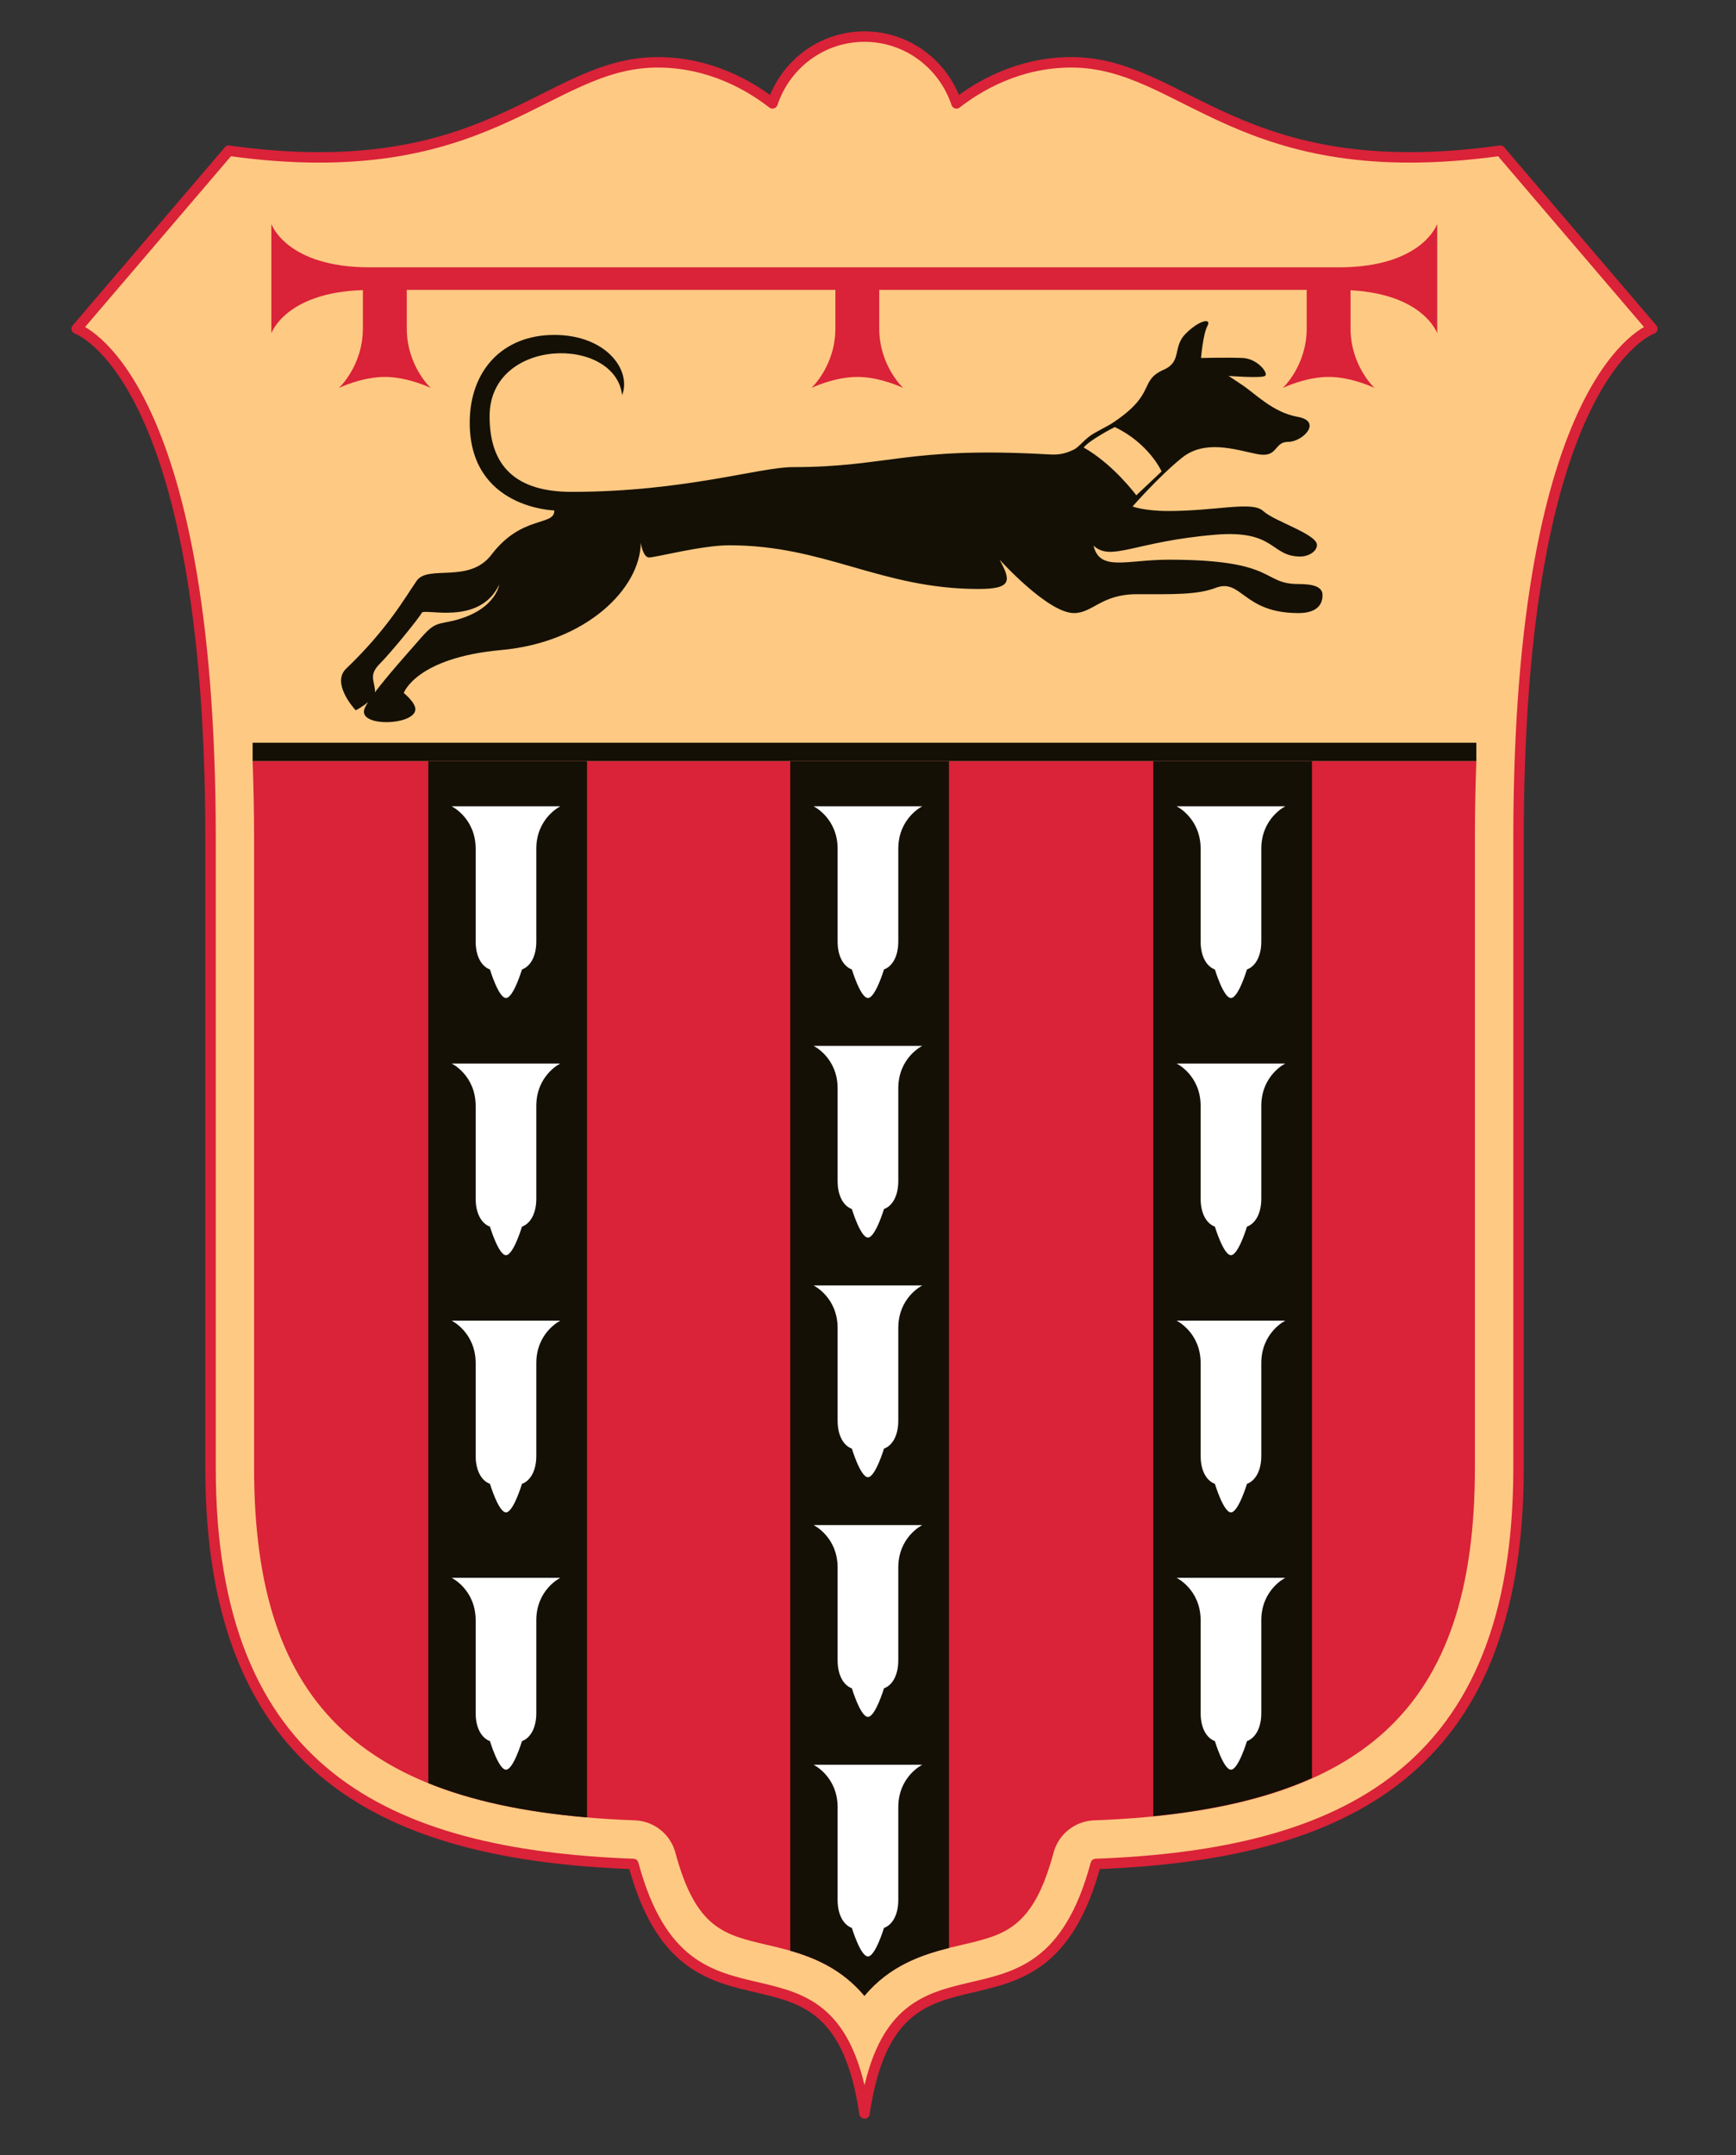 <?xml version="1.0" encoding="utf-8"?>
<!-- Generator: Adobe Illustrator 15.0.2, SVG Export Plug-In . SVG Version: 6.00 Build 0)  -->
<!DOCTYPE svg PUBLIC "-//W3C//DTD SVG 1.1//EN" "http://www.w3.org/Graphics/SVG/1.1/DTD/svg11.dtd">
<svg version="1.1" id="Layer_1" xmlns="http://www.w3.org/2000/svg" xmlns:xlink="http://www.w3.org/1999/xlink" x="0px" y="0px"
	 width="83px" height="103px" viewBox="0 0 83 103" enable-background="new 0 0 83 103" xml:space="preserve">
<rect x="0" y="0" width="83" height="103" fill="#333333" stroke="none"/>
<path fill="#FEC983" stroke="#DA2238" stroke-width="0.5" stroke-linejoin="round" stroke-miterlimit="10" d="M71.728,7.202
	C59.221,8.946,56.604,2.978,51.223,2.978c-2.529,0-4.441,1.144-5.493,1.962c-0.617-1.849-2.342-3.191-4.4-3.191
	c-2.056,0-3.78,1.342-4.396,3.191c-1.051-0.817-2.963-1.962-5.492-1.962c-5.38,0-7.998,5.97-20.503,4.224l-7.271,8.509
	c0,0,6.398,2.105,6.398,24.356c0,22.25,0,11.478,0,30.092c0,14.556,8.435,18.481,20.214,18.919
	c2.619,9.743,9.597,2.036,11.053,11.922c1.455-9.889,8.438-2.183,11.057-11.922c11.778-0.438,20.213-4.363,20.213-18.919
	c0-18.614,0-7.842,0-30.092C72.601,17.816,79,15.711,79,15.711L71.728,7.202z"/>
<path fill="#DA2238" d="M64.006,12.776H43.367h-4.815H17.683c-4.006,0-4.709-2.075-4.709-2.075v2.378v0.471v2.377
	c0,0,0.671-1.948,4.376-2.063c0,0.313,0,0.883,0,1.829c0,1.792-1.146,2.847-1.146,2.847s1.082-0.527,2.195-0.527
	s2.195,0.527,2.195,0.527s-1.146-1.054-1.146-2.847c0-0.958,0-1.531,0-1.84h19.105h1.388c0,0.31,0,0.883,0,1.84
	c0,1.792-1.147,2.847-1.147,2.847s1.082-0.527,2.195-0.527s2.194,0.527,2.194,0.527s-1.146-1.054-1.146-2.847
	c0-0.958,0-1.531,0-1.84h1.331h19.107c0,0.31,0,0.883,0,1.84c0,1.792-1.144,2.847-1.144,2.847s1.084-0.527,2.191-0.527
	c1.115,0,2.195,0.527,2.195,0.527s-1.146-1.054-1.146-2.847c0-0.937,0-1.508,0-1.822c3.5,0.187,4.143,2.055,4.143,2.055v-2.377
	v-0.47v-2.377C68.718,10.701,68.011,12.776,64.006,12.776z"/>
<g>
	<path fill="#141006" d="M62.077,27.911c-1.774,0-0.98-1.163-6.184-1.163c-2.052,0-3.305,0.582-3.612-0.673
		c0.854,0.782,1.929-0.193,5.818-0.521c2.905-0.245,2.633,1.042,4.07,1.042c0.399,0,0.796-0.246,0.796-0.552
		c0-0.521-2.05-1.133-2.571-1.623c-0.521-0.489-2.235,0-4.531,0c-1.162,0-1.714-0.217-1.714-0.217s1.255-1.436,2.357-2.324
		c1.102-0.887,2.541-0.397,3.58-0.183c1.041,0.215,0.798-0.581,1.5-0.581c0.705,0,1.653-0.981,0.461-1.194
		c-1.193-0.214-2.021-1.103-2.664-1.53c-0.643-0.428-0.643-0.428-0.643-0.428s1.562,0.123,1.743,0
		c0.184-0.122-0.365-0.827-1.069-0.857c-0.705-0.03-1.991,0-1.991,0s0.092-1.133,0.306-1.531c0.214-0.399-0.397-0.275-1.039,0.368
		s-0.166,1.327-1.039,1.719c-1.229,0.547-0.329,1.116-2.393,2.506c-0.24,0.166-0.341,0.196-0.951,0.538
		c-0.423,0.236-0.701,0.649-0.961,0.776c-0.511,0.25-0.829,0.255-1.259,0.23c-6.72-0.38-7.607,0.611-12.199,0.611
		c-1.562,0-5.194,1.182-10.561,1.182c-2.664,0-3.919-1.225-3.919-3.612c0-3.795,6-3.857,6.337-1.011
		c0.459-1.193-0.765-2.877-3.245-2.877s-4.042,1.714-4.042,4.194c0,4.103,4.042,4.193,4.042,4.193c0.03,0.765-1.545,0.201-3,2.113
		c-1.073,1.409-3.031,0.459-3.582,1.255c-0.551,0.797-1.398,2.312-3.368,4.194c-0.705,0.673,0.337,1.868,0.459,1.99
		c0,0,0.33-0.166,0.594-0.399c-0.107,0.167-0.179,0.307-0.197,0.399c-0.152,0.795,2.319,0.716,2.449,0
		c0.062-0.337-0.551-0.827-0.551-0.827s0.582-1.684,4.654-2.052c4.071-0.366,6.653-2.939,6.678-5.126c0,0,0.1,0.702,0.4,0.702
		s2.528-0.583,3.831-0.583c4.6,0,7.253,2.088,11.919,2.088c1.604,0,1.555-0.401,1.003-1.404c0,0,2.306,2.556,3.559,2.556
		c0.901,0,1.303-0.902,3.008-0.902c1.704,0,2.873,0.037,3.761-0.302c1.255-0.476,1.304,1.204,3.962,1.204
		c0.751,0,1.152-0.301,1.152-0.852C63.237,28.033,62.781,27.911,62.077,27.911z M21.266,29.748
		c-0.604,0.105-0.765,0.306-1.378,1.009c-0.418,0.48-1.373,1.543-1.969,2.337c0.009-0.044,0.016-0.088,0.009-0.133
		c-0.061-0.49-0.275-0.735,0.245-1.255c0.521-0.52,1.867-2.174,1.989-2.417c0.122-0.246,2.755,0.642,3.704-1.348
		C23.867,27.941,23.68,29.328,21.266,29.748z M51.811,21.385L51.811,21.385c0.314-0.379,1.441-0.953,1.489-0.976l0,0l0,0
		c1.624,0.778,2.224,2.093,2.23,2.106l0.007,0.012l-0.059,0.059l-1.15,1.084l0,0C54.314,23.654,53.247,22.203,51.811,21.385
		L51.811,21.385z"/>
</g>
<path fill="#DA2238" d="M12.078,36.373c0.042,1.178,0.07,2.393,0.07,3.695v30.092c0,11.479,5.274,16.354,18.206,16.833
	c0.914,0.036,1.699,0.659,1.937,1.545c0.971,3.607,2.313,3.924,4.347,4.398c1.478,0.347,3.282,0.768,4.69,2.446
	c1.407-1.681,3.214-2.1,4.695-2.446c2.034-0.475,3.377-0.789,4.349-4.398c0.236-0.886,1.022-1.509,1.939-1.545
	c12.928-0.479,18.205-5.354,18.205-16.833V40.067c0-1.302,0.025-2.518,0.07-3.695H12.078z"/>
<rect x="12.078" y="35.496" fill="#141006" width="58.507" height="0.876"/>
<g>
	<path fill="#141006" d="M55.139,86.795c3.003-0.298,5.518-0.897,7.587-1.825V36.373h-7.587V86.795z"/>
	<path fill="#141006" d="M45.372,36.373h-7.59v56.851c1.2,0.346,2.487,0.895,3.547,2.158c1.208-1.439,2.708-1.952,4.044-2.289
		L45.372,36.373L45.372,36.373z"/>
	<path fill="#141006" d="M20.479,85.216c2.09,0.847,4.607,1.383,7.587,1.635V36.373h-7.587V85.216z"/>
</g>
<path fill="#FFFFFF" d="M24.192,38.533h-2.598c0,0,1.148,0.558,1.148,2.033c0,1.477,0,3.371,0,4.428
	c0,0.739,0.301,1.198,0.683,1.336c0,0,0.411,1.365,0.766,1.365s0.765-1.365,0.765-1.365c0.384-0.139,0.685-0.598,0.685-1.336
	c0-1.058,0-2.952,0-4.428c0-1.476,1.149-2.033,1.149-2.033H24.192L24.192,38.533z"/>
<path fill="#FFFFFF" d="M24.192,50.824h-2.598c0,0,1.148,0.557,1.148,2.032s0,3.369,0,4.429c0,0.737,0.301,1.198,0.683,1.335
	c0,0,0.411,1.365,0.766,1.365s0.765-1.365,0.765-1.365c0.384-0.137,0.685-0.598,0.685-1.335c0-1.06,0-2.953,0-4.429
	s1.149-2.032,1.149-2.032H24.192z"/>
<path fill="#FFFFFF" d="M24.192,63.114h-2.598c0,0,1.148,0.558,1.148,2.033c0,1.477,0,3.368,0,4.429
	c0,0.736,0.301,1.198,0.683,1.335c0,0,0.411,1.365,0.766,1.365s0.765-1.365,0.765-1.365c0.384-0.137,0.685-0.599,0.685-1.335
	c0-1.061,0-2.952,0-4.429c0-1.476,1.149-2.033,1.149-2.033H24.192z"/>
<path fill="#FFFFFF" d="M24.192,75.404h-2.598c0,0,1.148,0.558,1.148,2.033s0,3.373,0,4.433c0,0.737,0.301,1.197,0.683,1.337
	c0,0,0.411,1.365,0.766,1.365s0.765-1.365,0.765-1.365c0.384-0.14,0.685-0.6,0.685-1.337c0-1.06,0-2.957,0-4.433
	s1.149-2.033,1.149-2.033H24.192z"/>
<path fill="#FFFFFF" d="M58.853,38.533h-2.599c0,0,1.15,0.558,1.15,2.033c0,1.477,0,3.371,0,4.428c0,0.739,0.3,1.198,0.681,1.336
	c0,0,0.411,1.365,0.768,1.365c0.354,0,0.766-1.365,0.766-1.365c0.382-0.139,0.685-0.598,0.685-1.336c0-1.058,0-2.952,0-4.428
	c0-1.476,1.149-2.033,1.149-2.033H58.853L58.853,38.533z"/>
<path fill="#FFFFFF" d="M58.853,50.824h-2.599c0,0,1.15,0.557,1.15,2.032s0,3.369,0,4.429c0,0.737,0.3,1.198,0.681,1.335
	c0,0,0.411,1.365,0.768,1.365c0.354,0,0.766-1.365,0.766-1.365c0.382-0.137,0.685-0.598,0.685-1.335c0-1.06,0-2.953,0-4.429
	s1.149-2.032,1.149-2.032H58.853z"/>
<path fill="#FFFFFF" d="M58.853,63.114h-2.599c0,0,1.15,0.558,1.15,2.033c0,1.477,0,3.368,0,4.429c0,0.736,0.3,1.198,0.681,1.335
	c0,0,0.411,1.365,0.768,1.365c0.354,0,0.766-1.365,0.766-1.365c0.382-0.137,0.685-0.599,0.685-1.335c0-1.061,0-2.952,0-4.429
	c0-1.476,1.149-2.033,1.149-2.033H58.853z"/>
<path fill="#FFFFFF" d="M58.853,75.404h-2.599c0,0,1.15,0.558,1.15,2.033s0,3.373,0,4.433c0,0.737,0.3,1.197,0.681,1.337
	c0,0,0.411,1.365,0.768,1.365c0.354,0,0.766-1.365,0.766-1.365c0.382-0.14,0.685-0.6,0.685-1.337c0-1.06,0-2.957,0-4.433
	s1.149-2.033,1.149-2.033H58.853z"/>
<path fill="#FFFFFF" d="M41.497,38.533h-2.599c0,0,1.149,0.558,1.149,2.033c0,1.477,0,3.371,0,4.428
	c0,0.739,0.301,1.198,0.682,1.336c0,0,0.411,1.365,0.768,1.365c0.354,0,0.767-1.365,0.767-1.365
	c0.382-0.139,0.684-0.598,0.684-1.336c0-1.058,0-2.952,0-4.428c0-1.476,1.148-2.033,1.148-2.033H41.497L41.497,38.533z"/>
<path fill="#FFFFFF" d="M41.497,49.982h-2.599c0,0,1.149,0.557,1.149,2.033c0,1.478,0,3.37,0,4.428c0,0.737,0.301,1.198,0.682,1.336
	c0,0,0.411,1.365,0.768,1.365c0.354,0,0.767-1.365,0.767-1.365c0.382-0.138,0.684-0.599,0.684-1.336c0-1.058,0-2.95,0-4.428
	c0-1.477,1.148-2.033,1.148-2.033H41.497z"/>
<path fill="#FFFFFF" d="M41.497,61.432h-2.599c0,0,1.149,0.558,1.149,2.035c0,1.477,0,3.368,0,4.429
	c0,0.735,0.301,1.196,0.682,1.334c0,0,0.411,1.365,0.768,1.365c0.354,0,0.767-1.365,0.767-1.365
	c0.382-0.138,0.684-0.599,0.684-1.334c0-1.061,0-2.952,0-4.429c0-1.478,1.148-2.035,1.148-2.035H41.497z"/>
<path fill="#FFFFFF" d="M41.497,72.883h-2.599c0,0,1.149,0.558,1.149,2.033s0,3.369,0,4.428c0,0.74,0.301,1.202,0.682,1.34
	c0,0,0.411,1.366,0.768,1.366c0.354,0,0.767-1.366,0.767-1.366c0.382-0.138,0.684-0.6,0.684-1.34c0-1.059,0-2.952,0-4.428
	s1.148-2.033,1.148-2.033H41.497z"/>
<path fill="#FFFFFF" d="M41.497,84.337h-2.599c0,0,1.149,0.557,1.149,2.033c0,1.478,0,3.369,0,4.427
	c0,0.739,0.301,1.199,0.682,1.337c0,0,0.411,1.364,0.768,1.364c0.354,0,0.767-1.364,0.767-1.364
	c0.382-0.138,0.684-0.598,0.684-1.337c0-1.058,0-2.949,0-4.427c0-1.477,1.148-2.033,1.148-2.033H41.497z"/>
</svg>
